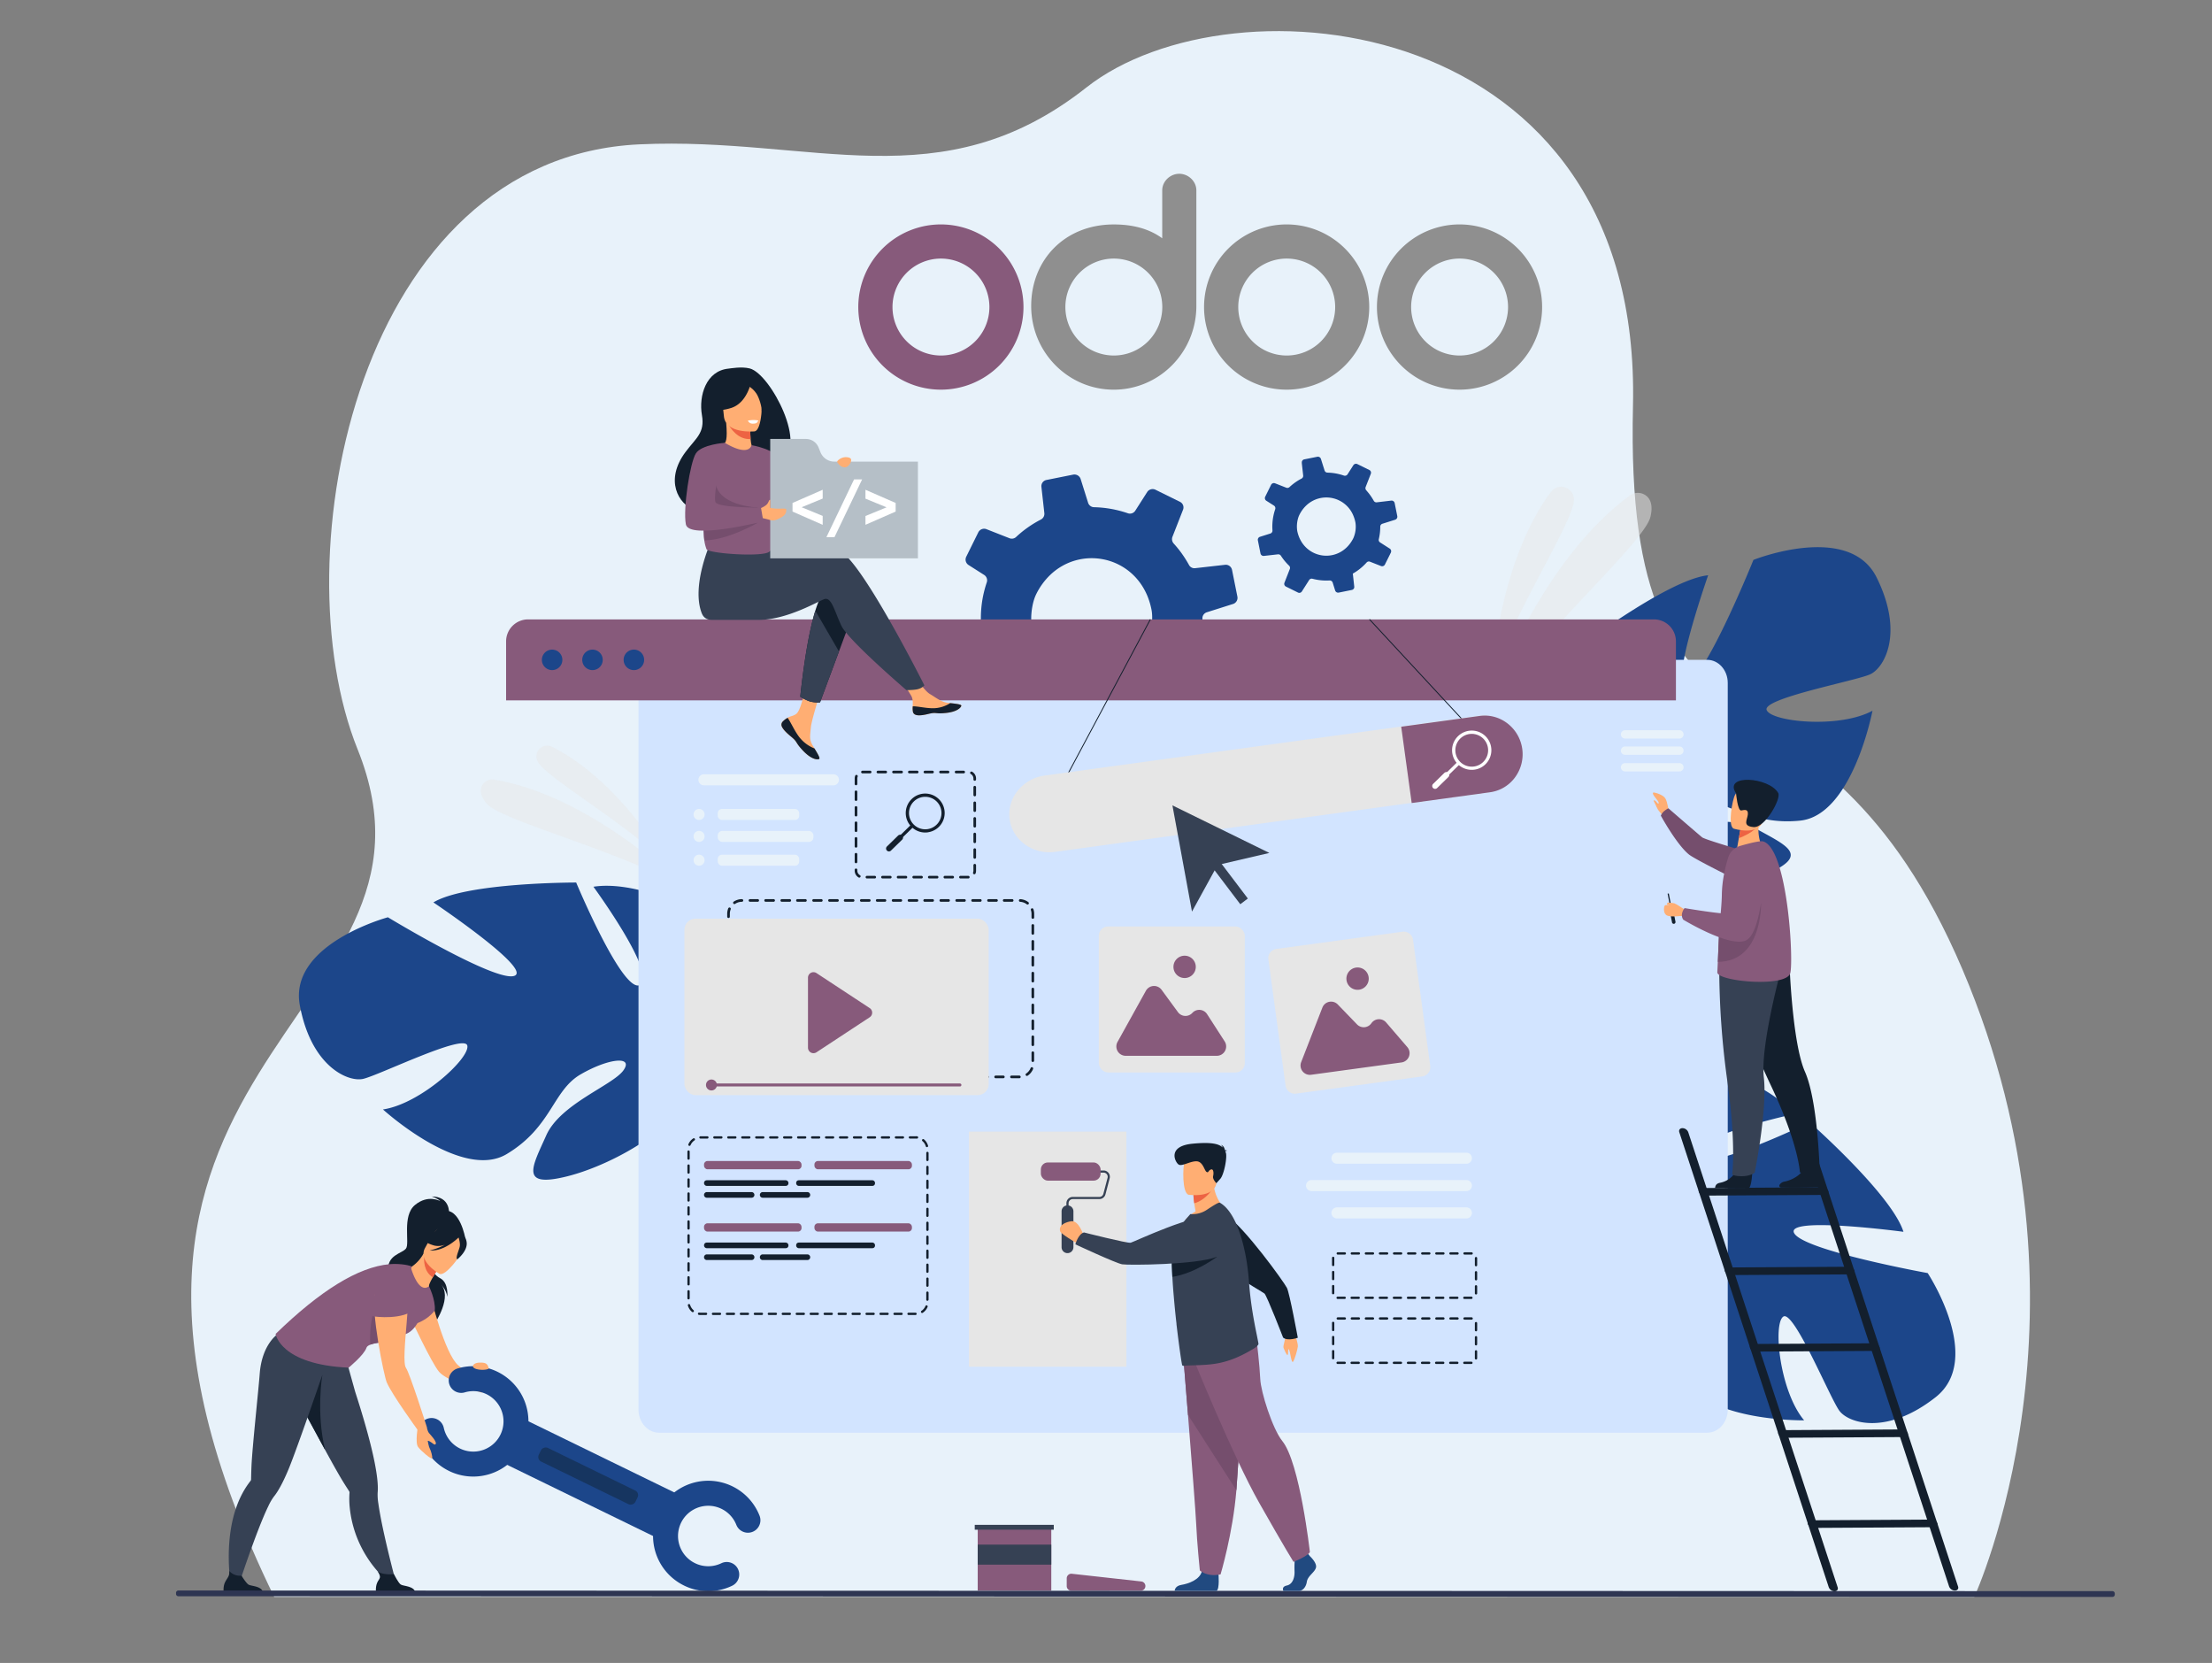 <svg id="Livello_1" data-name="Livello 1" xmlns="http://www.w3.org/2000/svg" viewBox="0 0 1920 1443"><rect x="0" y="0" width="1920" height="1443" fill="#808080" stroke="none"/><defs><style>.cls-1{fill:#e8f2fa;}.cls-2{fill:#1c468a;}.cls-3{fill:#e8e8e8;opacity:0.5;}.cls-4{fill:#d2e4ff;}.cls-5{fill:#875a7b;}.cls-6{fill:#131f2d;}.cls-7{fill:#ffae73;}.cls-8{fill:#364154;}.cls-9{fill:#754e6d;}.cls-10{fill:#ed6343;}.cls-11{fill:#163560;}.cls-12{fill:#fff;}.cls-13{fill:#b5bfc7;}.cls-14{fill:#e6e6e6;}.cls-15{fill:#2e3552;}.cls-16{fill:#214a80;}.cls-17{fill:#8f8f8f;}</style></defs><title>website-odoo</title><path class="cls-1" d="M1713.68,1385.73s115.27-250.16-10.27-544.49-294.13-146.31-286-488.88S1069-23.44,943,75.9s-237.29,42.42-387.81,49.35C311,136.49,242.71,482,310.39,650.2c96,238.6-300.84,266.66-72.39,735.53Z"/><path class="cls-2" d="M836.46,588.49l25-2.81a5.58,5.58,0,0,1,5.24,2.51q2.16,3.36,4.64,6.59a93.58,93.58,0,0,0,9.88,11,5.51,5.51,0,0,1,1.36,6.05L873,636.3a5.37,5.37,0,0,0,2.66,6.83l21.5,10.65a5.32,5.32,0,0,0,6.83-1.89l13-20.37a5.35,5.35,0,0,1,6-2.32,97.06,97.06,0,0,0,30.44,3,5.52,5.52,0,0,1,5.53,3.84l4.41,14a5.58,5.58,0,0,0,6.34,3.77L993,649.14a5,5,0,0,0,1.34-.45,5.36,5.36,0,0,0,3-5.47l-2.08-18.65-.51-4.54a97.39,97.39,0,0,0,24.61-19.78,5.33,5.33,0,0,1,6-1.44l19.68,7.73a5.54,5.54,0,0,0,7-2.71l8.15-16.44,2.32-4.72a5.61,5.61,0,0,0-2-7.24l-17-10.88a5.34,5.34,0,0,1-2.4-5.83,96.62,96.62,0,0,0,2.59-20.43,16.82,16.82,0,0,0,0-1.73,3.69,3.69,0,0,1,0-.58,5.47,5.47,0,0,1,3.86-4.69l22.76-7.21a3.45,3.45,0,0,0,.74-.29,5.58,5.58,0,0,0,3-6l-4.67-23.28a5.55,5.55,0,0,0-6-4.41l-26,2.94a5.34,5.34,0,0,1-5.37-2.82,99,99,0,0,0-8.15-12.47c-1.64-2.13-3.34-4.17-5.12-6.12a5.65,5.65,0,0,1-1.06-5.85l9.19-23.49a5.39,5.39,0,0,0-2.63-6.8L1003,425a5.64,5.64,0,0,0-7.27,2l-10.29,16.12a5.52,5.52,0,0,1-6.43,2.28,96.7,96.7,0,0,0-29.37-5.27,5.51,5.51,0,0,1-5.18-3.87L938,415.7a5.68,5.68,0,0,0-6.51-3.84l-23.2,4.64a5.44,5.44,0,0,0-4.34,6l.11,1.09,2.42,21.66a5.56,5.56,0,0,1-3,5.58l0,0A96.3,96.3,0,0,0,889,460c-2.46,1.89-4.77,3.87-7,5.94a5.43,5.43,0,0,1-5.73,1.12l-20-7.85a5.64,5.64,0,0,0-7.12,2.74l-10.48,21.19a6.19,6.19,0,0,0-.53,1.87,5.61,5.61,0,0,0,2.51,5.25l13.62,8.66a5.6,5.6,0,0,1,2.54,4.88,6.33,6.33,0,0,1-.28,1.53,96.33,96.33,0,0,0-4.9,37.82,5.43,5.43,0,0,1-2.92,5.2,6,6,0,0,1-.86.36l-18.44,5.82a5.51,5.51,0,0,0-3.74,6.33l.1.54,4.54,22.7A5.62,5.62,0,0,0,836.46,588.49Zm159.67-70.87a64.54,64.54,0,0,1,3.38,11.53c1.53,7.84-.06,20.22-3.6,27.39-.38.78-.77,1.53-1.16,2.28-24.42,45.33-88.43,36.31-99-14.84-1.37-6.68-.52-16.42,1.87-23.89a34.16,34.16,0,0,1,1.91-4.71A59.48,59.48,0,0,1,911.47,499C937.76,473.74,981.68,482,996.13,517.62Z"/><path class="cls-2" d="M1628.89,501.08c-24-48.29-106.91-15.23-106.91-15.23s-40.74,100.92-57.32,106.43,18-93.09,18-93.09c-33.59,3.36-109.56,60.45-109.56,60.45s26,103.13,8.58,104.39-18.37-92.5-18.37-92.5c-30,15.9-52.37,59-52.37,59-25.18,68,63.44,96.81,63.44,96.81s8.24,35.93-5.85,81.83h0a125.22,125.22,0,0,0-6.06,22.68l8.7-1.72c.25-2.48.58-4.89,1-7.22a.09.09,0,0,1,0-.05.44.44,0,0,1,0-.1c.33-1.46.8-3.54,1.41-6.08h0c1.63-5.73,2.66-9.93,3.24-12.93v0c4.71-17.9,12-41.45,18.72-47.43a17.63,17.63,0,0,1-2.66-3.62l2.66,3.62c21.22,28.93,96.7,19.47,136.47,2.72s19.38-24.84-6.72-39.39-71.88-.25-87.18-4.95,3.42-16.15,31.48-19.51,47.38,21.53,92.88,16.91,62.84-95.37,62.84-95.37c-28.93,15.7-87.6,9.67-91.84-.54s77.84-25.41,90-31.14S1652.85,549.37,1628.89,501.08Z"/><path class="cls-2" d="M260.23,872.22c-9.75-53,76.47-76.25,76.47-76.25s93.08,56.39,109.66,50.86-70.17-63.76-70.17-63.76c28.91-17.44,123.93-17.25,123.93-17.25s41,98.16,55.68,88.71-40.71-85.06-40.71-85.06c33.54-5.24,77.3,15.88,77.3,15.88,60.9,39.35,7.22,115.52,7.22,115.52s14.93,33.71,53.72,62h0a125.21,125.21,0,0,1,18.44,14.54l-8,3.82c-1.68-1.83-3.39-3.56-5.14-5.16a0,0,0,0,0,0,0,.27.27,0,0,0-.08-.07c-1.14-1-2.76-2.36-4.77-4h0c-4.73-3.62-8.07-6.36-10.34-8.41l0,0C628.87,952,609,937.49,600,936.75a17.23,17.23,0,0,0,0-4.49c0,1.43,0,2.93,0,4.49.35,35.88-65.75,73.53-107.63,84s-30.4-8.28-18.22-35.56,57.4-43.28,66.84-56.21-12.42-10.88-36.91,3.25-25,45.62-64.22,69.19-107.45-38.7-107.45-38.7c32.56-4.77,75.92-44.75,73.19-55.46s-77.54,26.29-90.68,29S270,925.24,260.23,872.22Z"/><path class="cls-2" d="M1680,1212.5c42.42-33.25-6.77-107.78-6.77-107.78s-107.09-19.41-115.85-34.54,94.81-1.28,94.81-1.28c-10.11-32.21-81.41-95-81.41-95s-95.72,46.39-100.48,29.57,86.85-36.75,86.85-36.75c-21.66-26.15-68.43-39.31-68.43-39.31-71.69-10.86-81.93,81.75-81.93,81.75s-33.52,15.36-81.32,10.87h0a125.38,125.38,0,0,0-23.44-1.33l3.46,8.17q3.7-.39,7.27-.47h.15c1.5,0,3.63.07,6.24.15h0c5.94.43,10.26.59,13.32.55h0c18.49,1,43,3.3,50.24,8.71a17.19,17.19,0,0,1,3-3.33l-3,3.33c-24,26.65.55,98.64,25,134.19s28.26,13.94,37.21-14.57-14.33-70.44-12.83-86.37,16.51.07,25.49,26.87-11.47,50.76,2.28,94.38,106.13,42.19,106.13,42.19c-21.24-25.15-27.23-83.82-18.1-90s40.67,71.07,48.74,81.78S1637.61,1245.76,1680,1212.5Z"/><path class="cls-3" d="M1294.88,588.39s5-99.33,51.4-161.59c6.17-8.28,19.36-4.19,19.85,6.12,0,.17,0,.35,0,.52C1366.71,451.06,1315.29,529.09,1294.88,588.39Z"/><path class="cls-3" d="M1290.68,617s41.83-126.6,124-187a11.71,11.71,0,0,1,16,1.9c2.52,3.17,3.9,8.31,1.9,16.6C1427.27,470.67,1336.47,550.18,1290.68,617Z"/><path class="cls-3" d="M579.34,749.74S537.66,677,479,648a9.31,9.31,0,0,0-12.57,12.18l.18.4C472.93,674,541.35,713,579.34,749.74Z"/><path class="cls-3" d="M593.43,769.63s-79.78-79.1-164.55-93.06a9.87,9.87,0,0,0-11.33,7.56c-.68,3.34.24,7.73,4.92,13.19C434.94,711.9,533.51,736.92,593.43,769.63Z"/><path class="cls-4" d="M1499.67,592.58v630.64c0,11-8,20-17.78,20H572c-9.82,0-17.78-9-17.78-20V592.58c0-11,8-20,17.78-20h909.87C1491.71,572.6,1499.67,581.54,1499.67,592.58Z"/><path class="cls-5" d="M1454.7,556.58v51.14H439.29V556.58a19.1,19.1,0,0,1,19.1-19.1H1435.6A19.1,19.1,0,0,1,1454.7,556.58Z"/><path class="cls-2" d="M470.35,572.6a8.89,8.89,0,1,1,8.89,8.89A8.89,8.89,0,0,1,470.35,572.6Z"/><path class="cls-2" d="M505.39,572.6a8.89,8.89,0,1,1,8.89,8.89A8.89,8.89,0,0,1,505.39,572.6Z"/><path class="cls-2" d="M541.31,572.6a8.9,8.9,0,1,1,8.89,8.89A8.89,8.89,0,0,1,541.31,572.6Z"/><path class="cls-2" d="M1097.11,482.39l12.16-1.37a2.71,2.71,0,0,1,2.55,1.23c.7,1.09,1.46,2.16,2.26,3.21a47.76,47.76,0,0,0,4.81,5.37,2.66,2.66,0,0,1,.66,2.94l-4.66,11.9a2.62,2.62,0,0,0,1.3,3.33l10.47,5.19a2.6,2.6,0,0,0,3.33-.92l6.33-9.92a2.61,2.61,0,0,1,2.92-1.13,47.06,47.06,0,0,0,14.82,1.47,2.7,2.7,0,0,1,2.7,1.87l2.14,6.83a2.72,2.72,0,0,0,3.09,1.84l11.38-2.3a2.37,2.37,0,0,0,.65-.22,2.6,2.6,0,0,0,1.46-2.66l-1-9.08-.25-2.22a46,46,0,0,0,5.51-3.64,48.09,48.09,0,0,0,6.47-6,2.6,2.6,0,0,1,2.91-.7l9.58,3.76a2.69,2.69,0,0,0,3.41-1.32l4-8,1.13-2.3a2.74,2.74,0,0,0-1-3.53l-8.29-5.3a2.6,2.6,0,0,1-1.17-2.83,46.53,46.53,0,0,0,1.27-10,7.85,7.85,0,0,0,0-.84,2.64,2.64,0,0,1,0-.28,2.67,2.67,0,0,1,1.88-2.29l11.09-3.5c.12,0,.24-.1.36-.15a2.72,2.72,0,0,0,1.46-2.94l-2.28-11.34a2.7,2.7,0,0,0-2.94-2.15L1195,435.89a2.61,2.61,0,0,1-2.61-1.37,48.33,48.33,0,0,0-4-6.08c-.8-1-1.63-2-2.49-3a2.74,2.74,0,0,1-.52-2.85l4.47-11.44a2.62,2.62,0,0,0-1.27-3.31l-10.37-5.11a2.74,2.74,0,0,0-3.54,1l-5,7.85a2.71,2.71,0,0,1-3.14,1.11,47.05,47.05,0,0,0-14.3-2.57,2.67,2.67,0,0,1-2.52-1.89l-3.16-10a2.76,2.76,0,0,0-3.17-1.87l-11.3,2.26a2.66,2.66,0,0,0-2.11,2.9l0,.53,1.18,10.55a2.7,2.7,0,0,1-1.46,2.72h0a46.68,46.68,0,0,0-7,4.45c-1.2.92-2.32,1.89-3.42,2.9a2.65,2.65,0,0,1-2.79.54l-9.73-3.82a2.75,2.75,0,0,0-3.47,1.33l-5.1,10.32a3.12,3.12,0,0,0-.26.91,2.75,2.75,0,0,0,1.22,2.56l6.63,4.21a2.74,2.74,0,0,1,1.24,2.39,2.81,2.81,0,0,1-.13.74,47,47,0,0,0-2.39,18.42,2.65,2.65,0,0,1-1.42,2.53,1.94,1.94,0,0,1-.42.17l-9,2.84a2.68,2.68,0,0,0-1.82,3.08l.05.26,2.21,11.06A2.72,2.72,0,0,0,1097.11,482.39Zm77.76-34.51a30.8,30.8,0,0,1,1.65,5.61,24.68,24.68,0,0,1-1.75,13.34q-.29.57-.57,1.11c-11.89,22.08-43.07,17.69-48.2-7.22a25.77,25.77,0,0,1,.91-11.64,17,17,0,0,1,.94-2.29,28.75,28.75,0,0,1,5.8-8A25.32,25.32,0,0,1,1174.87,447.88Z"/><path class="cls-6" d="M389.76,1053s1.35-14.75-15.14-14.75c0,0,5,1.35,7.58,4.06,0,0-10.51-6.17-22,3.32s-4.33,33.28-7.81,37.79-17,5.43-15.38,20,43,32.91,40.36,45c0,0,16.21-23.82,4.62-34.7,0,0,5.65,5.33,6.22,11.65,0,0,1.54-12.35-6.32-16.3-7-3.49-12.65-16.28-12.05-18.56S389.76,1053,389.76,1053Z"/><path class="cls-7" d="M373.53,1123.83s12.31,51,24.41,61.16c7.27,6.12,28.88,20.17,28.88,20.17l-9,3.26s-30-10.12-36.69-18S356.06,1143,356.06,1143Z"/><path class="cls-8" d="M257.75,1213.37c.1.19.22.4.34.6,2.69,4.68,8.88,16.16,15.69,28.73,3.22,6,6.59,12.16,9.79,18,5.52,10.08,10.53,19,13.46,23.79s5.17,8.21,6.05,9.57h0a2.23,2.23,0,0,1,.29,1.39,73,73,0,0,0,.19,12.64c4.11,40.87,31.67,62.78,31.67,62.78l8.2,1.21s-11.6-43-15-67.26a46.59,46.59,0,0,1-.63-9.63c.6-6.32-.52-15.61-2.65-26.28-3.78-19-10.72-42.22-16.75-60.85-.39-1.19-11.91-42.88-11.91-42.88-9.67,8.46-45,12-45,12S245.55,1191.68,257.75,1213.37Z"/><path class="cls-6" d="M360.64,1382.46h-34.2s-.82-5.21,1-9.17c1.71-3.79,4.15-3.91.31-9.86,2.18,2.23,9.16,3.16,14.11,2.5.6,1,3.9,7.57,5.93,9C350,1376.56,360,1376,360.64,1382.46Z"/><path class="cls-6" d="M257.75,1213.37c.1.19.22.4.34.6,2.69,4.68,17.27,31.61,24.08,44.17-7.89-32.47-2.4-64.94-2.4-64.94Z"/><path class="cls-6" d="M385.09,1050.9c.23-.9-19.53,8.93-20.53,10-9.27,10.28-6.63,23.69-1.32,23.82,3.4.08,2.74,5.74,2.74,5.74l37.88-16S399.3,1047.87,385.09,1050.9Z"/><path class="cls-5" d="M372.36,1116.18s5.77,11.52,5.05,20.86c0,0-7,11-25,13.75C352.43,1150.79,367.93,1116.17,372.36,1116.18Z"/><path class="cls-8" d="M284.41,1179.68l.12-6.4c-12.75,1.61-43.95-15.23-43.95-15.23s-13.33,8.87-15.16,34.2c-.89,12.36-6.53,64.64-7.15,80.25-.23,5.66-.3,9.7-.33,11.31v0a2.16,2.16,0,0,1-.54,1.31,74.24,74.24,0,0,0-6.91,10.59c-19.44,36.19-9.27,85.35-9.27,85.35l4.51-1.14s16.45-51,27.2-73a46.1,46.1,0,0,1,4.86-8.33c4-4.91,8.31-13.25,12.51-23.28C258.24,1256.35,284.41,1179.68,284.41,1179.68Z"/><path class="cls-6" d="M228.42,1382.46H194.21s-.82-5.21,1-9.17c1.71-3.79,4.39-5.52,3.75-10.11a12.33,12.33,0,0,0,10.66,4.08c.61,1,3.91,6.24,5.94,7.69C217.76,1376.56,227.73,1376,228.42,1382.46Z"/><path class="cls-5" d="M350.12,1158.14c-4.6.78.75,4.44-5.57,5.12-9,1-18.28,1.66-23.14,3.59-1.78.71-3,1.59-3.33,2.7-2.11,6.34-15.47,17.24-15.47,17.24-59.55-2.71-63.39-29.26-63.39-29.26,38.65-37.54,71.54-58,98.72-60.53,6.61-.62,15.53.21,19.71,2.07,9.5,4.23,14.71,17.11,14.71,17.11S367.58,1155.16,350.12,1158.14Z"/><path class="cls-9" d="M344.55,1163.26c-9,1-18.28,1.66-23.14,3.59a94.8,94.8,0,0,1,12-52S342.58,1152,344.55,1163.26Z"/><path class="cls-7" d="M357.14,1101.52c1.7,5.33,7.37,20.5,15.22,14.66-.26-1.13,1.39-4.43,3.33-7.77,2.49-4.27,5.45-8.64,5.45-8.64l-12.8-11.22-.76-.67a32.61,32.61,0,0,1-9.52,10.81A2.57,2.57,0,0,0,357.14,1101.52Z"/><path class="cls-10" d="M381.14,1099.77s-3,4.36-5.45,8.64c-7.95-4.91-8-14.75-7.35-19.86Z"/><path class="cls-7" d="M381.5,1105.39s-19.32-10.75-12.44-22.68,9-21.34,21.64-15,12.38,12.28,11.05,16.82S386.7,1107.88,381.5,1105.39Z"/><path class="cls-6" d="M405,1077.59c-.88-5.3-3.57-5.8-5.45-5.45-7.13-11.8-18.79-7.19-18.79-7.19a26.28,26.28,0,0,1-15.23,9.14s2.25,4.17,11.48,6.76a15.88,15.88,0,0,0,9.12-.73,51.69,51.69,0,0,1-13.11,4.94c12.17,1.11,23.75-10,25-11.21.56,1.73,1.55,5.34,1,8-.8,3.59-4,10.08-2,10.92C396.9,1092.75,406.34,1085.53,405,1077.59Z"/><rect class="cls-2" x="436.02" y="1263.75" width="160.37" height="42.06" transform="translate(615.21 -96.28) rotate(25.99)"/><path class="cls-2" d="M389.83,1276.45a47.67,47.67,0,0,1-25.8-32.8,10.83,10.83,0,0,1,21.16-4.65,26.23,26.23,0,1,0,18.2-30.76,10.83,10.83,0,0,1-6.13-20.78,47.89,47.89,0,1,1-7.43,89Z"/><path class="cls-2" d="M593.75,1375.86a47.89,47.89,0,1,1,65.52-60.66,10.83,10.83,0,1,1-20.14,8,26.23,26.23,0,1,0-13,33.3,10.83,10.83,0,1,1,9.37,19.53A47.63,47.63,0,0,1,593.75,1375.86Z"/><rect class="cls-11" x="503.93" y="1234.21" width="13.22" height="93.29" rx="4.41" ry="4.41" transform="translate(-864.51 1178.47) rotate(-64.01)"/><path class="cls-7" d="M370.44,1238.05s.41,3.6,1.93,5.46,5.95,6.35,6,9c0,0-.22,1.16-1.17,1s-4.25-3.48-5.94-3.24c0,0,.9,5.28,1.8,6.76s2.54,7.09,2,8.37-9.49-6.18-12.2-9.83-.05-18.45-.05-18.45Z"/><path class="cls-7" d="M352.31,1109.78s-22.62-1.23-26.64,13,7.54,70.88,10,76.73c4.54,10.65,26.62,41,26.62,41l8.12-2.47s-14.73-46.44-18-51C347.27,1179.8,359.08,1116,352.31,1109.78Z"/><path class="cls-5" d="M321.21,1141.73c.06.34,21.41,3.93,34.76-2.85,0,0,11.15-34.93-4.79-33.26s-25.37,6.69-25.78,14.32S321.21,1141.73,321.21,1141.73Z"/><path class="cls-7" d="M415.71,1182.44a8.8,8.8,0,0,0-3.75,1c-1.23.95-2.62,2.6.14,4,4.15,2.06,12.44,1.15,12.11-.1C423.19,1183.36,421.7,1182.16,415.71,1182.44Z"/><path class="cls-7" d="M679.28,626.26a3.86,3.86,0,0,0-.69,4.13s0,0,0,0c1,2.76,4.29,5.84,8.12,8.92.49.39.93.75,1.31,1.09l.29.26.23.2c3.57,3.29,2.22,4,8.64,10.73,7.32,7.61,12.35,7.75,13.79,7.06,1.21-.59-1.25-4.63-4-9.17-.13-.22-.26-.44-.4-.66-.36-.61-.72-1.22-1.09-1.82-3.19-5.47-2.37-8-1.61-16.16.61-6.6,10.27-36.9,10.27-36.9l-14-2.41s-4.22,24.12-8.88,27.84c-2.48,2-5.27,2-7.66,3.47l-.5.31A18,18,0,0,0,679.28,626.26Z"/><path class="cls-6" d="M679.28,626.26a3.86,3.86,0,0,0-.69,4.13s0,0,0,0c1.22,2.76,4.43,5.82,8.14,8.89.48.4.91.77,1.29,1.12l.29.26.23.2c3.57,3.29,2.22,4,8.64,10.73,7.32,7.61,12.35,7.75,13.79,7.06,1.21-.59-1.25-4.63-4-9.17a31.19,31.19,0,0,1-13-9.61c-4.4-5.62-7.34-12.85-10.34-17l-.5.31A18,18,0,0,0,679.28,626.26Z"/><path class="cls-7" d="M792.34,617.5c.87,4.33,7,3.6,13.93,1.92s5.25.32,15.06-.77,12.78-4.74,13.08-6.2c.27-1.29-4.58-1.75-9.78-2.35l-2-.23c-5.87-.74-10.17-4.53-15.5-7.64-5-3-12.59-15-12.59-15l-13.45,1.06s7.06,10.73,9.79,15.39c1.6,2.74,1.52,6.37,1.32,9.17A16.89,16.89,0,0,0,792.34,617.5Z"/><path class="cls-6" d="M806.27,619.42c6.89-1.68,5.25.32,15.06-.77s12.78-4.74,13.08-6.2c.27-1.29-4.58-1.75-9.78-2.35l0,.1a27.72,27.72,0,0,1-14.05,4.37c-6.66.16-13.71-1.75-18.3-1.67a16.89,16.89,0,0,0,.1,4.6C793.21,621.83,799.38,621.1,806.27,619.42Z"/><path class="cls-6" d="M740.78,531.47l-12.57,33.85L711.79,609.5a26.76,26.76,0,0,1-8.73-.79,38.08,38.08,0,0,1-8.43-4.11s4.56-47.44,13.06-74.68c2.18-7,4.62-12.65,7.32-15.83C728.19,498.51,740.78,531.47,740.78,531.47Z"/><path class="cls-8" d="M728,477.73c-8.24-2.66-31.74.75-55.35,5.37L667.71,475l-51-4s-16.83,37.31-7.61,61.09c1.35,3.49,4,5.73,8.63,5.81h.74l40.2,0c25.36,0,53.67-17.43,57.33-18.16,6-1.2,8.39,10.78,14.38,23.37s56.35,55.74,56.35,55.74,7.73.08,10.93-1.12a10.82,10.82,0,0,0,4.7-3S746.58,483.72,728,477.73Z"/><path class="cls-6" d="M650.81,319.73c-7.14-1.84-16.92,0-18.54.15-19.4,1.91-25.92,23.55-23,40.34,2.71,15.5-5.15,19.79-14.25,32-18.27,24.54-6.33,45.23,8.08,50.56,8.65,3.2,20.65-4.87,20.65-4.87.22.09,37.72-24.57,53.1-38.47C702.46,389.45,669,324.41,650.81,319.73Z"/><path class="cls-7" d="M653.68,390.71c.51,1.8-8,5.1-14.46,3.88-6.09-1.13-12.92-8.27-11.51-8.94,2.33-1.11,3.9-3.86,2.62-18.77l1.16.14,19.5,2.22s.06,6.08.51,11.77C651.88,385.78,652.85,387.78,653.68,390.71Z"/><path class="cls-10" d="M651,369.24s.06,6.08.51,11.77c-10.76.57-17.24-8.76-20-14Z"/><path class="cls-7" d="M655,374.33s-25.37,2.51-26.68-13.32-5.48-26.15,10.66-28.42,19.8,3.51,21.52,8.69S661.59,373.28,655,374.33Z"/><path class="cls-6" d="M652.3,330.09s-3.19,19.33-17.64,23.92c-10.54,3.35-15.32,1.14-15.32,1.14a42.9,42.9,0,0,0,6.88-16.08,7.74,7.74,0,0,1,5.16-5.91C638.87,330.7,648,324,652.3,330.09Z"/><path class="cls-6" d="M647.52,334.22s4.78,1.06,9,7.23c2.31,3.37,5,11.87,4.54,15.63,0,0,4.44-17.89-2-24.54C652.18,325.48,647.52,334.22,647.52,334.22Z"/><path class="cls-5" d="M608,442.69c.45,1.92.84,3.69,1.15,5.32.52,2.63.87,4.9,1.12,6.9.78,6.24.55,9.94,1.07,14a34.5,34.5,0,0,0,1.9,7.61c1,2.9,28.61,5.48,44.3,4.44,5-.32,8.77-1,10.12-2.18,5.6-4.86,5,5.82,5.81-45.32.37-24.94-21.17-47.16-21.17-47.16s-1.72,10.66-23.08-2c-.76-.45-9.17,12-17.27,27.35C603,428.55,605.48,432.14,608,442.69Z"/><path class="cls-8" d="M728.21,565.32,711.79,609.5a26.76,26.76,0,0,1-8.73-.79,38.08,38.08,0,0,1-8.43-4.11s4.56-47.44,13.06-74.68Z"/><path class="cls-5" d="M652.3,386.28s22,3.73,24.56,13.19,20.41,62.38,20.41,62.38-13.81,4.72-19-.44-18-47.89-18-47.89Z"/><path class="cls-12" d="M649.16,365a4.38,4.38,0,0,0,3.88,2.61c2.81,0,3.57-.42,4.1-1a8.75,8.75,0,0,0,1.06-1.74A23.93,23.93,0,0,0,649.16,365Z"/><path class="cls-9" d="M610.27,454.91c.78,6.24.55,9.94,1.07,14,20,.07,46.64-15.41,46.64-15.41Z"/><path class="cls-9" d="M658,440.39s-31.09-.92-36.33-18.59c-5.76-19.42-12.21,8-12.21,8l3.43,17.48H647Z"/><path class="cls-13" d="M712.17,392.44l-1.68-4.16a11.8,11.8,0,0,0-10.94-7.38h-31V484.52h128.2V400.57H724.21A13,13,0,0,1,712.17,392.44Z"/><path class="cls-12" d="M687.9,443.91v-7.47L714.09,425v7.63l-18.29,7.53,18.29,7.52v7.74Z"/><path class="cls-12" d="M741.32,416h7l-24,50.12h-7Z"/><path class="cls-12" d="M777.42,436.44v7.47l-26.2,11.48v-7.63l18.3-7.53-18.3-7.52V425Z"/><path class="cls-7" d="M658,444.49l2.25-3.53a18.08,18.08,0,0,0,4.28-2.34c3-2.08,2.58-5.2,4.06-4.87l0,6.86-.16,0c6.37,1.71,13.82-.14,14,1.44.41,4.37-3,6.33-5.8,7.7-2.16,1-4.62,2.61-8.53,1.4-2.86-.89-7.36-1.8-7.36-1.8Z"/><path class="cls-5" d="M629.22,384.26S609,385.58,604,393.45s-11.3,47.83-8.67,61.56,67.24-2.63,67.24-2.63l-2.06-11.9s-37.29.21-39.42-4.65C618.26,429.38,629.22,384.26,629.22,384.26Z"/><path class="cls-7" d="M726.63,400.52c-.17.53,3,5.81,7.62,4.89,2.85-.57,6.57-6.72,3.31-8.08C732.11,395.07,727.09,399.13,726.63,400.52Z"/><rect class="cls-6" x="881.48" y="607.31" width="159.16" height="0.77" transform="translate(-27.59 1169.37) rotate(-61.91)"/><rect class="cls-6" x="1230.43" y="520.96" width="0.77" height="123.94" transform="translate(-68.14 992.09) rotate(-42.83)"/><path class="cls-14" d="M1320.31,649.91A33.72,33.72,0,0,1,1314,674.6a32.2,32.2,0,0,1-21.5,12.86L915.84,739.21c-19.22,2.64-37-10.09-39.5-28.3a32.43,32.43,0,0,1,7.06-24.79A36.13,36.13,0,0,1,906.75,673l376.68-51.76C1301.21,618.81,1317.8,631.7,1320.31,649.91Z"/><path class="cls-5" d="M1321.31,649.91A33.72,33.72,0,0,1,1315,674.6a32.2,32.2,0,0,1-21.5,12.86l-68.16,9.36-9.1-66.21,68.17-9.36C1302.21,618.81,1318.8,631.7,1321.31,649.91Z"/><path class="cls-12" d="M1279.82,667.87a16.64,16.64,0,0,1-2.55.16,17,17,0,0,1-11.71-29.21h0a17,17,0,0,1,23.81,24.36A16.87,16.87,0,0,1,1279.82,667.87Zm-12.3-27a14.22,14.22,0,0,0,9.78,24.39,14.06,14.06,0,0,0,10.1-4.05,14.22,14.22,0,1,0-19.88-20.34Z"/><rect class="cls-12" x="1256.57" y="658.42" width="2.8" height="23.24" transform="translate(858.01 -697.98) rotate(45.66)"/><path class="cls-12" d="M1243.89,683.81h0a2.5,2.5,0,0,1,0-3.54l9.79-9.57a2.51,2.51,0,0,1,3.54,0h0a2.5,2.5,0,0,1,0,3.54l-9.79,9.57A2.5,2.5,0,0,1,1243.89,683.81Z"/><rect class="cls-5" x="611.09" y="1007.47" width="84.63" height="7.18" rx="2.97" ry="2.97"/><path class="cls-6" d="M652.37,1039.34H613.54a2.45,2.45,0,0,1-2.45-2.45h0a2.45,2.45,0,0,1,2.45-2.45h38.83a2.45,2.45,0,0,1,2.45,2.45h0A2.45,2.45,0,0,1,652.37,1039.34Z"/><rect class="cls-6" x="611.09" y="1024.17" width="73.29" height="4.9" rx="2.28" ry="2.28"/><rect class="cls-6" x="691.06" y="1024.17" width="68.44" height="4.9" rx="2.2" ry="2.2"/><path class="cls-6" d="M700.8,1039.34H662a2.45,2.45,0,0,1-2.45-2.45h0a2.45,2.45,0,0,1,2.45-2.45H700.8a2.45,2.45,0,0,1,2.45,2.45h0A2.45,2.45,0,0,1,700.8,1039.34Z"/><rect class="cls-5" x="706.92" y="1007.47" width="84.63" height="7.18" rx="2.97" ry="2.97"/><rect class="cls-5" x="611.09" y="1061.53" width="84.63" height="7.18" rx="2.97" ry="2.97"/><path class="cls-6" d="M652.37,1093.4H613.54a2.45,2.45,0,0,1-2.45-2.45h0a2.45,2.45,0,0,1,2.45-2.45h38.83a2.45,2.45,0,0,1,2.45,2.45h0A2.45,2.45,0,0,1,652.37,1093.4Z"/><rect class="cls-6" x="611.09" y="1078.23" width="73.29" height="4.9" rx="2.28" ry="2.28"/><rect class="cls-6" x="691.06" y="1078.23" width="68.44" height="4.9" rx="2.2" ry="2.2"/><path class="cls-6" d="M700.8,1093.4H662a2.45,2.45,0,0,1-2.45-2.45h0a2.45,2.45,0,0,1,2.45-2.45H700.8a2.45,2.45,0,0,1,2.45,2.45h0A2.45,2.45,0,0,1,700.8,1093.4Z"/><rect class="cls-5" x="706.92" y="1061.53" width="84.63" height="7.18" rx="2.97" ry="2.97"/><polygon class="cls-8" points="1101.8 740.14 1056.86 750.6 1034.63 791.04 1017.66 698.87 1101.8 740.14"/><rect class="cls-8" x="1061.38" y="739.37" width="8.22" height="47.53" transform="translate(-244.63 798.42) rotate(-37.15)"/><rect class="cls-14" x="953.76" y="803.93" width="126.72" height="126.72" rx="8.1" ry="8.1"/><path class="cls-5" d="M970,904.14l24.63-44.39a8.1,8.1,0,0,1,13.61-.86l14.2,19.37a8.1,8.1,0,0,0,12.51.68h0a8.1,8.1,0,0,1,12.77,1.06L1063,903.67a8.1,8.1,0,0,1-6.8,12.5H977A8.1,8.1,0,0,1,970,904.14Z"/><path class="cls-5" d="M1018.55,839a9.69,9.69,0,1,1,9.68,9.69A9.68,9.68,0,0,1,1018.55,839Z"/><path class="cls-14" d="M1234.49,934.06,1125,949a8.1,8.1,0,0,1-9.12-6.93l-14.94-109.51a8.1,8.1,0,0,1,6.93-9.12l109.5-14.93a8.08,8.08,0,0,1,9.12,6.93l14.94,109.5A8.11,8.11,0,0,1,1234.49,934.06Z"/><path class="cls-5" d="M1129.42,921.64l18.4-47.31a8.09,8.09,0,0,1,13.37-2.69l16.69,17.27a8.09,8.09,0,0,0,12.48-1h0a8.1,8.1,0,0,1,12.8-.67l18.39,21.38a8.1,8.1,0,0,1-5,13.3l-78.44,10.7A8.1,8.1,0,0,1,1129.42,921.64Z"/><path class="cls-5" d="M1168.76,850.53a9.69,9.69,0,1,1,10.91,8.29A9.68,9.68,0,0,1,1168.76,850.53Z"/><rect class="cls-5" x="848.65" y="1325.53" width="63.86" height="54.75"/><rect class="cls-8" x="846.07" y="1323.18" width="68.6" height="4.23"/><rect class="cls-8" x="848.65" y="1340.34" width="63.86" height="17.39"/><path class="cls-5" d="M990.21,1380.32h-60.3a4,4,0,0,1-4-4v-6.69a4,4,0,0,1,4.44-4l60.3,6.69a4,4,0,0,1,3.55,4h0A4,4,0,0,1,990.21,1380.32Z"/><path class="cls-15" d="M1833.61,1385.73l-1678.82-.58a2.05,2.05,0,0,1-2-2v-1a2.06,2.06,0,0,1,2-2l1678.83.58a2.05,2.05,0,0,1,2,2.05v1A2.05,2.05,0,0,1,1833.61,1385.73Z"/><path class="cls-6" d="M884.87,935.63h-7a1.15,1.15,0,0,1,0-2.29h6.9a1.17,1.17,0,0,1,1.17,1.14A1.13,1.13,0,0,1,884.87,935.63Zm-13.85,0h-6.9a1.15,1.15,0,0,1,0-2.29H871a1.15,1.15,0,0,1,0,2.29Zm-13.8,0h-6.91a1.15,1.15,0,0,1,0-2.29h6.91a1.15,1.15,0,0,1,0,2.29Zm-13.81,0h-6.9a1.15,1.15,0,0,1,0-2.29h6.9a1.15,1.15,0,0,1,0,2.29Zm-13.8,0h-6.9a1.15,1.15,0,1,1,0-2.29h6.9a1.15,1.15,0,0,1,0,2.29Zm-13.81,0h-6.9a1.15,1.15,0,0,1,0-2.29h6.9a1.15,1.15,0,1,1,0,2.29Zm-13.8,0h-6.9a1.15,1.15,0,0,1,0-2.29H802a1.15,1.15,0,0,1,0,2.29Zm-13.8,0h-6.91a1.15,1.15,0,0,1,0-2.29h6.91a1.15,1.15,0,0,1,0,2.29Zm-13.81,0h-6.9a1.15,1.15,0,0,1,0-2.29h6.9a1.15,1.15,0,0,1,0,2.29Zm-13.8,0h-6.9a1.15,1.15,0,1,1,0-2.29h6.9a1.15,1.15,0,0,1,0,2.29Zm-13.81,0h-6.9a1.15,1.15,0,0,1,0-2.29h6.9a1.15,1.15,0,1,1,0,2.29Zm-13.8,0h-6.9a1.15,1.15,0,0,1,0-2.29H733a1.15,1.15,0,0,1,0,2.29Zm-13.8,0h-6.91a1.15,1.15,0,0,1,0-2.29h6.91a1.15,1.15,0,0,1,0,2.29Zm-13.81,0h-6.9a1.15,1.15,0,0,1,0-2.29h6.9a1.15,1.15,0,1,1,0,2.29Zm-13.8,0h-6.9a1.15,1.15,0,1,1,0-2.29h6.9a1.15,1.15,0,0,1,0,2.29Zm-13.8,0h-6.91a1.15,1.15,0,0,1,0-2.29h6.91a1.15,1.15,0,0,1,0,2.29Zm-13.81,0h-6.9a1.15,1.15,0,0,1,0-2.29H664a1.15,1.15,0,0,1,0,2.29Zm-13.8,0H644l-.82,0a1.14,1.14,0,0,1,.15-2.28l.67,0h6.16a1.15,1.15,0,0,1,0,2.29Zm241.21-2a1.14,1.14,0,0,1-.65-2.09,10.48,10.48,0,0,0,3.86-4.77,1.14,1.14,0,1,1,2.12.85,12.9,12.9,0,0,1-4.69,5.81A1.18,1.18,0,0,1,891.37,933.62Zm-254.48-.41a1.11,1.11,0,0,1-.69-.24,12.79,12.79,0,0,1-4.34-6.08,1.15,1.15,0,0,1,.73-1.45,1.14,1.14,0,0,1,1.44.72,10.45,10.45,0,0,0,3.56,5,1.14,1.14,0,0,1,.21,1.6A1.16,1.16,0,0,1,636.89,933.21Zm259.59-11.68a1.14,1.14,0,0,1-1.14-1.14v-6.9a1.14,1.14,0,0,1,2.28,0v6.9A1.14,1.14,0,0,1,896.48,921.53Zm-264.13-.7a1.14,1.14,0,0,1-1.14-1.14v-6.9a1.14,1.14,0,1,1,2.28,0v6.9A1.14,1.14,0,0,1,632.35,920.83Zm264.13-13.1a1.14,1.14,0,0,1-1.14-1.14v-6.91a1.14,1.14,0,1,1,2.28,0v6.91A1.14,1.14,0,0,1,896.48,907.73ZM632.35,907a1.15,1.15,0,0,1-1.14-1.15V899a1.14,1.14,0,0,1,2.28,0v6.9A1.15,1.15,0,0,1,632.35,907Zm264.13-13.11a1.14,1.14,0,0,1-1.14-1.14v-6.9a1.14,1.14,0,1,1,2.28,0v6.9A1.14,1.14,0,0,1,896.48,893.92Zm-264.13-.7a1.14,1.14,0,0,1-1.14-1.14v-6.9a1.14,1.14,0,0,1,2.28,0v6.9A1.14,1.14,0,0,1,632.35,893.22Zm264.13-13.1a1.14,1.14,0,0,1-1.14-1.14v-6.9a1.14,1.14,0,1,1,2.28,0V879A1.14,1.14,0,0,1,896.48,880.12Zm-264.13-.7a1.14,1.14,0,0,1-1.14-1.14v-6.91a1.14,1.14,0,0,1,2.28,0v6.91A1.14,1.14,0,0,1,632.35,879.42Zm264.13-13.1a1.15,1.15,0,0,1-1.14-1.15v-6.9a1.14,1.14,0,0,1,2.28,0v6.9A1.15,1.15,0,0,1,896.48,866.32Zm-264.13-.71a1.14,1.14,0,0,1-1.14-1.14v-6.9a1.14,1.14,0,1,1,2.28,0v6.9A1.14,1.14,0,0,1,632.35,865.61Zm264.13-13.1a1.14,1.14,0,0,1-1.14-1.14v-6.9a1.14,1.14,0,0,1,2.28,0v6.9A1.14,1.14,0,0,1,896.48,852.51Zm-264.13-.7a1.14,1.14,0,0,1-1.14-1.14v-6.9a1.14,1.14,0,1,1,2.28,0v6.9A1.14,1.14,0,0,1,632.35,851.81Zm264.13-13.1a1.14,1.14,0,0,1-1.14-1.14v-6.91a1.14,1.14,0,1,1,2.28,0v6.91A1.14,1.14,0,0,1,896.48,838.71ZM632.35,838a1.14,1.14,0,0,1-1.14-1.15V830a1.14,1.14,0,0,1,2.28,0v6.9A1.14,1.14,0,0,1,632.35,838Zm264.13-13.1a1.15,1.15,0,0,1-1.14-1.15v-6.9a1.14,1.14,0,1,1,2.28,0v6.9A1.15,1.15,0,0,1,896.48,824.91Zm-264.13-.71a1.14,1.14,0,0,1-1.14-1.14v-6.9a1.14,1.14,0,0,1,2.28,0v6.9A1.14,1.14,0,0,1,632.35,824.2Zm264.13-13.1a1.14,1.14,0,0,1-1.14-1.14v-6.9a1.14,1.14,0,1,1,2.28,0V810A1.14,1.14,0,0,1,896.48,811.1Zm-264.13-.7a1.14,1.14,0,0,1-1.14-1.14v-6.91a1.14,1.14,0,0,1,2.28,0v6.91A1.14,1.14,0,0,1,632.35,810.4Zm264.13-13.1a1.14,1.14,0,0,1-1.14-1.15V793a10.61,10.61,0,0,0-.55-3.36A1.14,1.14,0,0,1,897,789a12.77,12.77,0,0,1,.66,4.08v3.11A1.14,1.14,0,0,1,896.48,797.3Zm-264.13-.7a1.15,1.15,0,0,1-1.14-1.15V793a12.75,12.75,0,0,1,.93-4.81,1.15,1.15,0,0,1,1.49-.63,1.16,1.16,0,0,1,.63,1.49,10.45,10.45,0,0,0-.77,3.95v2.41A1.15,1.15,0,0,1,632.35,796.6Zm259.57-11.67a1.14,1.14,0,0,1-.7-.24,10.42,10.42,0,0,0-5.74-2.14,1.14,1.14,0,0,1-1.07-1.21,1.16,1.16,0,0,1,1.21-1.08,12.77,12.77,0,0,1,7,2.62,1.14,1.14,0,0,1,.21,1.6A1.11,1.11,0,0,1,891.92,784.93Zm-254.44-.41a1.14,1.14,0,0,1-.64-2.09,12.76,12.76,0,0,1,7.14-2.19h0a1.14,1.14,0,0,1,1.14,1.14,1.15,1.15,0,0,1-1.14,1.15,10.45,10.45,0,0,0-5.86,1.79A1.08,1.08,0,0,1,637.48,784.52Zm241.17-2h-6.9a1.15,1.15,0,1,1,0-2.29h6.9a1.15,1.15,0,0,1,0,2.29Zm-13.81,0h-6.9a1.15,1.15,0,0,1,0-2.29h6.9a1.15,1.15,0,1,1,0,2.29Zm-13.8,0h-6.9a1.15,1.15,0,0,1,0-2.29H851a1.15,1.15,0,0,1,0,2.29Zm-13.8,0h-6.91a1.15,1.15,0,0,1,0-2.29h6.91a1.15,1.15,0,0,1,0,2.29Zm-13.81,0h-6.9a1.15,1.15,0,0,1,0-2.29h6.9a1.15,1.15,0,0,1,0,2.29Zm-13.8,0h-6.9a1.15,1.15,0,1,1,0-2.29h6.9a1.15,1.15,0,0,1,0,2.29Zm-13.81,0h-6.9a1.15,1.15,0,0,1,0-2.29h6.9a1.15,1.15,0,1,1,0,2.29Zm-13.8,0h-6.9a1.15,1.15,0,0,1,0-2.29H782a1.15,1.15,0,0,1,0,2.29Zm-13.8,0h-6.91a1.15,1.15,0,0,1,0-2.29h6.91a1.15,1.15,0,0,1,0,2.29Zm-13.81,0h-6.9a1.15,1.15,0,0,1,0-2.29h6.9a1.15,1.15,0,1,1,0,2.29Zm-13.8,0h-6.9a1.15,1.15,0,1,1,0-2.29h6.9a1.15,1.15,0,0,1,0,2.29Zm-13.81,0h-6.9a1.15,1.15,0,0,1,0-2.29h6.9a1.15,1.15,0,1,1,0,2.29Zm-13.8,0h-6.9a1.15,1.15,0,0,1,0-2.29H713a1.15,1.15,0,0,1,0,2.29Zm-13.8,0h-6.9a1.15,1.15,0,1,1,0-2.29h6.9a1.15,1.15,0,0,1,0,2.29Zm-13.81,0h-6.9a1.15,1.15,0,0,1,0-2.29h6.9a1.15,1.15,0,1,1,0,2.29Zm-13.8,0h-6.9a1.15,1.15,0,1,1,0-2.29h6.9a1.15,1.15,0,0,1,0,2.29Zm-13.8,0h-6.91a1.15,1.15,0,0,1,0-2.29h6.91a1.15,1.15,0,0,1,0,2.29Z"/><path class="cls-6" d="M1277.22,1127.17h-6.16a1,1,0,1,1,0-2h6.11a1,1,0,0,1,1,1A1,1,0,0,1,1277.22,1127.17Zm-12.28,0h-6.11a1,1,0,1,1,0-2h6.11a1,1,0,1,1,0,2Zm-12.23,0h-6.11a1,1,0,1,1,0-2h6.11a1,1,0,1,1,0,2Zm-12.23,0h-6.11a1,1,0,1,1,0-2h6.11a1,1,0,1,1,0,2Zm-12.22,0h-6.12a1,1,0,0,1,0-2h6.12a1,1,0,0,1,0,2Zm-12.23,0h-6.12a1,1,0,0,1,0-2H1216a1,1,0,0,1,0,2Zm-12.23,0h-6.11a1,1,0,1,1,0-2h6.11a1,1,0,0,1,0,2Zm-12.23,0h-6.11a1,1,0,1,1,0-2h6.11a1,1,0,0,1,0,2Zm-12.23,0h-6.11a1,1,0,1,1,0-2h6.11a1,1,0,0,1,0,2Zm-12.23,0H1161a1,1,0,0,1,.1-2h6.06a1,1,0,1,1,0,2Zm114.06-3.87h0a1,1,0,0,1-1-1v-6.09a1,1,0,0,1,2,0v6.15A1,1,0,0,1,1281.17,1123.3Zm-124-.16a1,1,0,0,1-1-1V1116a1,1,0,0,1,2,0v6.11A1,1,0,0,1,1157.21,1123.14Zm124-12.07a1,1,0,0,1-1-1V1104a1,1,0,1,1,2,0v6.11A1,1,0,0,1,1281.17,1111.07Zm-124-.16a1,1,0,0,1-1-1v-6.12a1,1,0,0,1,2,0v6.12A1,1,0,0,1,1157.21,1110.91Zm124-12.07a1,1,0,0,1-1-1v-6.11a1,1,0,0,1,2,0v6.11A1,1,0,0,1,1281.17,1098.84Zm-124-.16a1,1,0,0,1-1-1v-6.16a1,1,0,0,1,1-1,1,1,0,0,1,1,1v6.08A1,1,0,0,1,1157.21,1098.68Zm120.15-10h-6.12a1,1,0,0,1,0-2h6.16a1,1,0,0,1,0,2Zm-12.23,0H1259a1,1,0,0,1,0-2h6.12a1,1,0,0,1,0,2Zm-12.23,0h-6.11a1,1,0,1,1,0-2h6.11a1,1,0,0,1,0,2Zm-12.23,0h-6.11a1,1,0,0,1,0-2h6.11a1,1,0,0,1,0,2Zm-12.23,0h-6.11a1,1,0,0,1,0-2h6.11a1,1,0,0,1,0,2Zm-12.23,0h-6.11a1,1,0,0,1,0-2h6.11a1,1,0,1,1,0,2Zm-12.22,0h-6.12a1,1,0,0,1,0-2H1204a1,1,0,0,1,0,2Zm-12.23,0h-6.12a1,1,0,0,1,0-2h6.12a1,1,0,0,1,0,2Zm-12.23,0h-6.11a1,1,0,1,1,0-2h6.11a1,1,0,0,1,0,2Zm-12.23,0h-6.09a1,1,0,0,1-1-1,1,1,0,0,1,1-1h6.11a1,1,0,0,1,0,2Z"/><path class="cls-6" d="M840.49,762.29h-6.81a1.14,1.14,0,0,1,0-2.28h6.77a1.16,1.16,0,0,1,1.16,1.14A1.12,1.12,0,0,1,840.49,762.29Zm-13.57,0h-6.77a1.14,1.14,0,0,1,0-2.28h6.77a1.14,1.14,0,0,1,0,2.28Zm-13.53,0h-6.77a1.14,1.14,0,0,1,0-2.28h6.77a1.14,1.14,0,0,1,0,2.28Zm-13.53,0h-6.77a1.14,1.14,0,0,1,0-2.28h6.77a1.14,1.14,0,0,1,0,2.28Zm-13.54,0h-6.76a1.14,1.14,0,0,1,0-2.28h6.76a1.14,1.14,0,1,1,0,2.28Zm-13.53,0H766a1.14,1.14,0,1,1,0-2.28h6.76a1.14,1.14,0,1,1,0,2.28Zm-13.53,0H752.5a1.14,1.14,0,1,1,0-2.28h6.76a1.14,1.14,0,0,1,0,2.28Zm-13.4-.73a1.15,1.15,0,0,1-.57-.14,6.8,6.8,0,0,1-3.43-5.89v-.83a1.15,1.15,0,0,1,2.29,0v.83a4.5,4.5,0,0,0,2.27,3.9,1.14,1.14,0,0,1-.56,2.13Zm99.85-2.91a1.12,1.12,0,0,1-.4-.07,1.14,1.14,0,0,1-.67-1.47,4.51,4.51,0,0,0,.29-1.58v-4.74a1.14,1.14,0,1,1,2.28,0v4.74a6.64,6.64,0,0,1-.43,2.38A1.14,1.14,0,0,1,845.71,758.65ZM743,749.08a1.14,1.14,0,0,1-1.14-1.15v-6.76a1.15,1.15,0,0,1,2.29,0v6.76A1.14,1.14,0,0,1,743,749.08Zm103.07-3.92a1.14,1.14,0,0,1-1.14-1.14v-6.76a1.14,1.14,0,1,1,2.28,0V744A1.14,1.14,0,0,1,846.07,745.16ZM743,735.55a1.15,1.15,0,0,1-1.14-1.15v-6.76a1.15,1.15,0,1,1,2.29,0v6.76A1.15,1.15,0,0,1,743,735.55Zm103.07-3.92a1.14,1.14,0,0,1-1.14-1.14v-6.77a1.14,1.14,0,0,1,2.28,0v6.77A1.14,1.14,0,0,1,846.07,731.63ZM743,722a1.14,1.14,0,0,1-1.14-1.14v-6.76a1.15,1.15,0,1,1,2.29,0v6.76A1.14,1.14,0,0,1,743,722Zm103.07-3.91a1.14,1.14,0,0,1-1.14-1.14v-6.77a1.14,1.14,0,1,1,2.28,0V717A1.14,1.14,0,0,1,846.07,718.1ZM743,708.48a1.14,1.14,0,0,1-1.14-1.14v-6.77a1.15,1.15,0,0,1,2.29,0v6.77A1.14,1.14,0,0,1,743,708.48Zm103.07-3.91a1.14,1.14,0,0,1-1.14-1.14v-6.77a1.14,1.14,0,0,1,2.28,0v6.77A1.14,1.14,0,0,1,846.07,704.57ZM743,695a1.14,1.14,0,0,1-1.14-1.14V687a1.15,1.15,0,0,1,2.29,0v6.77A1.14,1.14,0,0,1,743,695ZM846.07,691a1.14,1.14,0,0,1-1.14-1.15v-6.76a1.14,1.14,0,0,1,2.28,0v6.76A1.14,1.14,0,0,1,846.07,691ZM743,681.42a1.14,1.14,0,0,1-1.14-1.14v-4.73a6.8,6.8,0,0,1,.44-2.4,1.14,1.14,0,0,1,2.14.81,4.56,4.56,0,0,0-.29,1.59v4.73A1.14,1.14,0,0,1,743,681.42Zm103.07-3.91a1.15,1.15,0,0,1-1.14-1.15v-.81a4.49,4.49,0,0,0-2.29-3.9,1.16,1.16,0,0,1-.44-1.56,1.14,1.14,0,0,1,1.56-.43,6.75,6.75,0,0,1,3.45,5.89v.81A1.15,1.15,0,0,1,846.07,677.51Zm-9.51-6.43h-6.77a1.15,1.15,0,0,1,0-2.29h6.77a1.15,1.15,0,0,1,0,2.29Zm-13.53,0h-6.77a1.15,1.15,0,0,1,0-2.29H823a1.15,1.15,0,0,1,0,2.29Zm-13.53,0h-6.77a1.15,1.15,0,0,1,0-2.29h6.77a1.15,1.15,0,0,1,0,2.29Zm-13.54,0H789.2a1.15,1.15,0,0,1,0-2.29H796a1.15,1.15,0,1,1,0,2.29Zm-13.53,0h-6.76a1.15,1.15,0,1,1,0-2.29h6.76a1.15,1.15,0,1,1,0,2.29Zm-13.53,0h-6.76a1.15,1.15,0,1,1,0-2.29h6.76a1.15,1.15,0,0,1,0,2.29Zm-13.53,0h-6.75a1.15,1.15,0,0,1-1.15-1.15,1.13,1.13,0,0,1,1.13-1.14h6.77a1.15,1.15,0,0,1,0,2.29Z"/><path class="cls-6" d="M1277.22,1183.6h-6.16a1,1,0,1,1,0-2h6.11a1,1,0,0,1,1,1A1,1,0,0,1,1277.22,1183.6Zm-12.28,0h-6.11a1,1,0,1,1,0-2h6.11a1,1,0,1,1,0,2Zm-12.23,0h-6.11a1,1,0,1,1,0-2h6.11a1,1,0,1,1,0,2Zm-12.23,0h-6.11a1,1,0,1,1,0-2h6.11a1,1,0,1,1,0,2Zm-12.22,0h-6.12a1,1,0,0,1,0-2h6.12a1,1,0,0,1,0,2Zm-12.23,0h-6.12a1,1,0,0,1,0-2H1216a1,1,0,0,1,0,2Zm-12.23,0h-6.11a1,1,0,1,1,0-2h6.11a1,1,0,0,1,0,2Zm-12.23,0h-6.11a1,1,0,1,1,0-2h6.11a1,1,0,0,1,0,2Zm-12.23,0h-6.11a1,1,0,1,1,0-2h6.11a1,1,0,0,1,0,2Zm-12.23,0H1161a1,1,0,0,1,.1-2h6.06a1,1,0,1,1,0,2Zm114.06-3.87h0a1,1,0,0,1-1-1v-6.08a1,1,0,0,1,2,0v6.15A1,1,0,0,1,1281.17,1179.73Zm-124-.16a1,1,0,0,1-1-1v-6.11a1,1,0,0,1,2,0v6.11A1,1,0,0,1,1157.21,1179.57Zm124-12.07a1,1,0,0,1-1-1v-6.11a1,1,0,1,1,2,0v6.11A1,1,0,0,1,1281.17,1167.5Zm-124-.16a1,1,0,0,1-1-1v-6.12a1,1,0,0,1,2,0v6.12A1,1,0,0,1,1157.21,1167.34Zm124-12.07a1,1,0,0,1-1-1v-6.11a1,1,0,1,1,2,0v6.11A1,1,0,0,1,1281.17,1155.27Zm-124-.16a1,1,0,0,1-1-1v-6.16a1,1,0,0,1,1-1,1,1,0,0,1,1,1v6.08A1,1,0,0,1,1157.21,1155.11Zm120.15-10h-6.12a1,1,0,0,1,0-2h6.16a1,1,0,0,1,1,1A1,1,0,0,1,1277.36,1145.15Zm-12.23,0H1259a1,1,0,0,1,0-2h6.12a1,1,0,0,1,0,2Zm-12.23,0h-6.11a1,1,0,1,1,0-2h6.11a1,1,0,0,1,0,2Zm-12.23,0h-6.11a1,1,0,0,1,0-2h6.11a1,1,0,0,1,0,2Zm-12.23,0h-6.11a1,1,0,0,1,0-2h6.11a1,1,0,0,1,0,2Zm-12.23,0h-6.11a1,1,0,0,1,0-2h6.11a1,1,0,1,1,0,2Zm-12.22,0h-6.12a1,1,0,0,1,0-2H1204a1,1,0,0,1,0,2Zm-12.23,0h-6.12a1,1,0,0,1,0-2h6.12a1,1,0,0,1,0,2Zm-12.23,0h-6.11a1,1,0,1,1,0-2h6.11a1,1,0,0,1,0,2Zm-12.23,0h-6.09a1,1,0,0,1-1-1,1,1,0,0,1,1-1h6.11a1,1,0,0,1,0,2Z"/><path class="cls-6" d="M794.7,1141.09h-6.1a1,1,0,0,1,0-2h6.06a1,1,0,0,1,1,1A1,1,0,0,1,794.7,1141.09Zm-12.16,0h-6.06a1,1,0,1,1,0-2h6.06a1,1,0,0,1,0,2Zm-12.13,0h-6.06a1,1,0,0,1,0-2h6.06a1,1,0,1,1,0,2Zm-12.12,0h-6.06a1,1,0,0,1,0-2h6.06a1,1,0,0,1,0,2Zm-12.12,0h-6.06a1,1,0,1,1,0-2h6.06a1,1,0,0,1,0,2Zm-12.12,0H728a1,1,0,0,1,0-2h6.07a1,1,0,0,1,0,2Zm-12.13,0h-6.06a1,1,0,0,1,0-2h6.06a1,1,0,0,1,0,2Zm-12.12,0h-6.06a1,1,0,0,1,0-2h6.06a1,1,0,0,1,0,2Zm-12.12,0h-6.06a1,1,0,1,1,0-2h6.06a1,1,0,1,1,0,2Zm-12.13,0h-6.06a1,1,0,0,1,0-2h6.06a1,1,0,1,1,0,2Zm-12.12,0h-6.06a1,1,0,0,1,0-2h6.06a1,1,0,1,1,0,2Zm-12.12,0h-6.06a1,1,0,1,1,0-2h6.06a1,1,0,1,1,0,2Zm-12.12,0h-6.07a1,1,0,0,1,0-2h6.07a1,1,0,0,1,0,2Zm-12.13,0H631a1,1,0,0,1,0-2h6.06a1,1,0,1,1,0,2Zm-12.12,0h-6.06a1,1,0,0,1,0-2h6.06a1,1,0,0,1,0,2Zm-12.12,0H608a9.94,9.94,0,0,1-1.34-.08,1,1,0,1,1,.24-2,8,8,0,0,0,1.1.07h4.84a1,1,0,0,1,0,2Zm187.59-1.75a1,1,0,0,1-.56-1.85,9.35,9.35,0,0,0,3.42-4.17,1,1,0,0,1,1.32-.54,1,1,0,0,1,.55,1.32,11.33,11.33,0,0,1-4.16,5.07A1,1,0,0,1,800.41,1139.34Zm-199.12-.71a1,1,0,0,1-.66-.24,11.41,11.41,0,0,1-3.56-5.51,1,1,0,0,1,.7-1.26,1,1,0,0,1,1.25.7,9.41,9.41,0,0,0,2.92,4.53,1,1,0,0,1-.65,1.78Zm203.7-9.86a1,1,0,0,1-1-1v-6.06a1,1,0,0,1,2,0v6.06A1,1,0,0,1,805,1128.77Zm-207.34-1.19a1,1,0,0,1-1-1v-6.06a1,1,0,0,1,2,0v6.06A1,1,0,0,1,597.65,1127.58ZM805,1116.64a1,1,0,0,1-1-1v-6.06a1,1,0,0,1,2,0v6.06A1,1,0,0,1,805,1116.64Zm-207.34-1.18a1,1,0,0,1-1-1v-6.06a1,1,0,0,1,2,0v6.06A1,1,0,0,1,597.65,1115.46ZM805,1104.52a1,1,0,0,1-1-1v-6.06a1,1,0,0,1,2,0v6.06A1,1,0,0,1,805,1104.52Zm-207.34-1.18a1,1,0,0,1-1-1v-6.06a1,1,0,1,1,2,0v6.06A1,1,0,0,1,597.65,1103.34ZM805,1092.4a1,1,0,0,1-1-1v-6.07a1,1,0,0,1,2,0v6.07A1,1,0,0,1,805,1092.4Zm-207.34-1.18a1,1,0,0,1-1-1v-6.06a1,1,0,0,1,2,0v6.06A1,1,0,0,1,597.65,1091.22Zm207.34-11a1,1,0,0,1-1-1v-6.06a1,1,0,0,1,2,0v6.06A1,1,0,0,1,805,1080.27Zm-207.34-1.18a1,1,0,0,1-1-1V1072a1,1,0,0,1,2,0v6.06A1,1,0,0,1,597.65,1079.09ZM805,1068.15a1,1,0,0,1-1-1v-6.06a1,1,0,0,1,2,0v6.06A1,1,0,0,1,805,1068.15ZM597.65,1067a1,1,0,0,1-1-1v-6.06a1,1,0,0,1,2,0V1066A1,1,0,0,1,597.65,1067ZM805,1056a1,1,0,0,1-1-1V1049a1,1,0,1,1,2,0V1055A1,1,0,0,1,805,1056Zm-207.34-1.18a1,1,0,0,1-1-1v-6.06a1,1,0,1,1,2,0v6.06A1,1,0,0,1,597.65,1054.85ZM805,1043.91a1,1,0,0,1-1-1v-6.06a1,1,0,0,1,2,0v6.06A1,1,0,0,1,805,1043.91Zm-207.34-1.18a1,1,0,0,1-1-1v-6.06a1,1,0,0,1,2,0v6.06A1,1,0,0,1,597.65,1042.73Zm207.34-11a1,1,0,0,1-1-1v-6.06a1,1,0,0,1,2,0v6.06A1,1,0,0,1,805,1031.78Zm-207.34-1.18a1,1,0,0,1-1-1v-6.06a1,1,0,0,1,2,0v6.06A1,1,0,0,1,597.65,1030.6ZM805,1019.66a1,1,0,0,1-1-1v-6.06a1,1,0,0,1,2,0v6.06A1,1,0,0,1,805,1019.66Zm-207.34-1.18a1,1,0,0,1-1-1v-6.06a1,1,0,1,1,2,0v6.06A1,1,0,0,1,597.65,1018.48ZM805,1007.54a1,1,0,0,1-1-1v-6.06a1,1,0,1,1,2,0v6.06A1,1,0,0,1,805,1007.54Zm-207.34-1.18a1,1,0,0,1-1-1v-6.06a1,1,0,0,1,2,0v6.06A1,1,0,0,1,597.65,1006.36Zm206.93-10.91a1,1,0,0,1-1-.73,9.28,9.28,0,0,0-2.93-4.52,1,1,0,1,1,1.31-1.54,11.24,11.24,0,0,1,3.57,5.5,1,1,0,0,1-.69,1.25A1,1,0,0,1,804.58,995.45Zm-206.13-1.11a.88.88,0,0,1-.39-.08,1,1,0,0,1-.55-1.32,11.27,11.27,0,0,1,4.17-5.06,1,1,0,1,1,1.13,1.68,9.23,9.23,0,0,0-3.43,4.16A1,1,0,0,1,598.45,994.34Zm197.41-6.28h-.12a9.64,9.64,0,0,0-1.08-.06H789.8a1,1,0,0,1,0-2h4.86A11.38,11.38,0,0,1,796,986a1,1,0,0,1-.11,2ZM783.74,988h-6.06a1,1,0,1,1,0-2h6.06a1,1,0,0,1,0,2Zm-12.12,0h-6.07a1,1,0,0,1,0-2h6.07a1,1,0,0,1,0,2Zm-12.13,0h-6.06a1,1,0,1,1,0-2h6.06a1,1,0,1,1,0,2Zm-12.12,0h-6.06a1,1,0,0,1,0-2h6.06a1,1,0,0,1,0,2Zm-12.12,0h-6.06a1,1,0,1,1,0-2h6.06a1,1,0,0,1,0,2Zm-12.13,0h-6.06a1,1,0,0,1,0-2h6.06a1,1,0,1,1,0,2ZM711,988h-6.06a1,1,0,0,1,0-2H711a1,1,0,0,1,0,2Zm-12.12,0h-6.06a1,1,0,0,1,0-2h6.06a1,1,0,1,1,0,2Zm-12.12,0h-6.07a1,1,0,0,1,0-2h6.07a1,1,0,0,1,0,2Zm-12.13,0h-6.06a1,1,0,0,1,0-2h6.06a1,1,0,1,1,0,2Zm-12.12,0h-6.06a1,1,0,0,1,0-2h6.06a1,1,0,0,1,0,2Zm-12.12,0h-6.06a1,1,0,1,1,0-2h6.06a1,1,0,0,1,0,2Zm-12.13,0H632.2a1,1,0,0,1,0-2h6.06a1,1,0,1,1,0,2Zm-12.12,0h-6.06a1,1,0,1,1,0-2h6.06a1,1,0,0,1,0,2ZM614,988h-6a1,1,0,0,1-1-1,1,1,0,0,1,1-1H614a1,1,0,0,1,0,2Z"/><rect class="cls-14" x="594.06" y="797.2" width="264.13" height="153.1" rx="9.57" ry="9.57"/><path class="cls-5" d="M701.32,848.38v60.74a4.77,4.77,0,0,0,7.39,4l46.16-30.37a4.77,4.77,0,0,0,0-8L708.71,844.4A4.77,4.77,0,0,0,701.32,848.38Z"/><path class="cls-5" d="M612.79,941.49a4.74,4.74,0,1,1,4.74,4.74A4.74,4.74,0,0,1,612.79,941.49Z"/><path class="cls-5" d="M833.21,942.77H618.81a1.28,1.28,0,0,1-1.28-1.28h0a1.28,1.28,0,0,1,1.28-1.28h214.4a1.28,1.28,0,0,1,1.28,1.28h0A1.28,1.28,0,0,1,833.21,942.77Z"/><rect class="cls-14" x="841.07" y="981.98" width="136.65" height="203.98"/><path class="cls-8" d="M927.51,1052.52h-1.87v-8.41a5.48,5.48,0,0,1,5.47-5.47h23.12a3.6,3.6,0,0,0,3.48-2.68l3.66-13.9a3.6,3.6,0,0,0-3.48-4.51H927.72v-1.87h30.17a5.46,5.46,0,0,1,5.28,6.86l-3.65,13.9a5.47,5.47,0,0,1-5.29,4.07H931.11a3.61,3.61,0,0,0-3.6,3.6Z"/><rect class="cls-5" x="903.45" y="1008.73" width="51.87" height="15.77" rx="6.07" ry="6.07"/><path class="cls-8" d="M926.58,1087.41h0a5.14,5.14,0,0,1-5.14-5.14v-31.16a5.14,5.14,0,0,1,5.14-5.14h0a5.14,5.14,0,0,1,5.14,5.14v31.16A5.14,5.14,0,0,1,926.58,1087.41Z"/><path class="cls-7" d="M1123.29,1155s3.54,10.9,3.24,13.39-2.53,11-4.11,13.18-2.37-8.88-3.63-10.54-.25,4.16-1.14,4.7-2.73-4.28-3.52-6,1.94-8,1.94-12.35S1123.29,1155,1123.29,1155Z"/><path class="cls-6" d="M1040.12,1068.45c-1-12.49,12.59-21.06,23.3-14.56l.65.41c16,10.32,50.65,58.49,53,63.31s9.41,43.22,9.41,43.22-8.69,3.18-12.75-.12c0,0-14.09-36.41-16.17-38.23s-56.35-32.27-56.81-43.68C1040.65,1075.78,1040.41,1072.15,1040.12,1068.45Z"/><path class="cls-16" d="M1137,1350.39s6.47,5.9,5.2,10.09-7.09,7-7.88,12.11-4,7.92-6.78,7.92H1114s-2.09-3.6,3-4.69,6.95-7.11,6.63-12.7a98.93,98.93,0,0,1,.48-13l10.72-2.49Z"/><path class="cls-16" d="M1057.63,1365.65s1.16,13.43-1.68,14.83l-36.33-.08s0-4.19,5.83-5.12,16.09-4.35,17.83-12S1057.63,1365.65,1057.63,1365.65Z"/><path class="cls-5" d="M1027,1175.94s1.92,23.54,4.17,51.84c3.06,38.44,6.75,85.66,7.11,94.6.63,15.53,3.16,40.38,3.16,40.38s6,5.9,18,3.42c0,0,10.68-35.47,13.73-73,.05-.61.1-1.23.14-1.85,2.84-38.21,7.26-118.65,7.26-118.65Z"/><path class="cls-9" d="M1027,1175.94s1.92,23.54,4.17,51.84l42,65.4c.05-.61.1-1.23.14-1.85,2.84-38.21,7.26-118.65,7.26-118.65Z"/><path class="cls-5" d="M1035.71,1178.74s34.54,85.25,57.25,125.32,29.8,51.25,29.8,51.25,13-5.13,14.2-8.62c0,0-8.69-77.35-23.9-96.21-8.59-10.65-18.68-42.63-19.16-53.81s-3.07-33.31-3.07-33.31Z"/><path class="cls-7" d="M1065.49,1050.85s-23.14,11.73-36.7,7.82a31.92,31.92,0,0,1,9-7.48c-.52-2.69-.93-5-1.18-7a64.81,64.81,0,0,1-.71-7.18l8.87-7.27,8.42-7C1052.87,1041.86,1065.49,1050.85,1065.49,1050.85Z"/><path class="cls-8" d="M1088.47,1170.11c-9.34,5.65-18.18,9.9-28.54,12.29-12.21,2.9-27.21,2-32.24,2.81a2.11,2.11,0,0,1-1.46-.37c-.39-.2-2.61-15.1-4.83-33.9-.1-.75-.2-1.52-.24-2.28l0-.25c-.86-7.35-1.61-15.07-2.27-22.81-.54-6-1-12-1.28-17.57-.39-7-.55-13.43-.39-18.72.07-2.41.21-4.58.43-6.47,1.32-11,6.56-18.83,11.49-24.67l4.09-4.66a22.41,22.41,0,0,0,14.16-3.61c5-3.29,10.39-6.83,11.41-6.24,7.66,4.2,13.9,15,18.35,29.39a164.85,164.85,0,0,1,5.77,27.55c.4,3.07.74,6.23,1,9.38.06.58.1,1.16.15,1.73.6,8.6,1.58,16.66,2.67,23.85,1.46,9.71,3.13,17.83,4.3,23.56.59,2.91,1,5.16,1.31,6.78C1092.55,1167.31,1089.73,1169.32,1088.47,1170.11Z"/><path class="cls-10" d="M1053.47,1030.06s-5.7,10.88-16.88,14.11a64.81,64.81,0,0,1-.71-7.18l8.87-7.27Z"/><path class="cls-7" d="M1031.76,1036.76s22.36,3.21,24.18-10.54,5.94-22.59-8.26-25.21-17.68,2.26-19.42,6.7S1026,1035.57,1031.76,1036.76Z"/><path class="cls-6" d="M1063.51,999.05c.2-.24.66-.43,1.7-.51a4.26,4.26,0,0,0-2-.51c-.25-1.44-1.07-4-3.57-4.55a3.14,3.14,0,0,1,1.56,2.22c-2.94-2.9-9.15-4.93-26.21-3.24-22.47,2.22-14.77,16.49-11.82,18.15s10.19-3.2,15.63-2.88,6.63,8.15,8.49,9.19,1.1-.85,3.57-2,2.79,3,2.12,5.65,2.83,6.17,2.83,6.17l3.39-3.79c3.39-3.8,6.34-19.65,4.7-23C1063.8,999.65,1063.66,999.35,1063.51,999.05Z"/><path class="cls-6" d="M1056.41,1090.54s-18.86,14.35-38.84,17.49c-.39-7-.55-13.43-.39-18.72Z"/><path class="cls-7" d="M940.62,1072c-.3-.32-4.14-13.17-10.79-12.24-4.34.61-11.43,3.13-9.55,8.84.74,2.25,14,10,14,10Z"/><path class="cls-8" d="M1058.74,1062.82c10.75,6.43,9.88,22.45-1.62,27.43l-.71.29c-17.7,7.1-77,7.43-82.32,6.58s-40.69-17.34-40.69-17.34,2.44-8.93,7.48-10.33c0,0,37.84,9.59,40.53,8.94s58.93-27.26,68.51-21C1052.45,1059,1055.55,1060.91,1058.74,1062.82Z"/><path class="cls-1" d="M1457.73,640.86h-47.21a3.62,3.62,0,0,1-3.61-3.61h0a3.62,3.62,0,0,1,3.61-3.6h47.21a3.61,3.61,0,0,1,3.61,3.6h0A3.61,3.61,0,0,1,1457.73,640.86Z"/><path class="cls-1" d="M1457.73,655h-47.21a3.63,3.63,0,0,1-3.61-3.61h0a3.63,3.63,0,0,1,3.61-3.61h47.21a3.62,3.62,0,0,1,3.61,3.61h0A3.62,3.62,0,0,1,1457.73,655Z"/><path class="cls-1" d="M1457.73,669.42h-47.21a3.62,3.62,0,0,1-3.61-3.61h0a3.63,3.63,0,0,1,3.61-3.61h47.21a3.62,3.62,0,0,1,3.61,3.61h0A3.61,3.61,0,0,1,1457.73,669.42Z"/><path class="cls-1" d="M1272.85,1009.84h-112.4a4.8,4.8,0,0,1-4.78-4.79h0a4.79,4.79,0,0,1,4.78-4.78h112.4a4.79,4.79,0,0,1,4.78,4.78h0A4.8,4.8,0,0,1,1272.85,1009.84Z"/><path class="cls-1" d="M723.43,681.45H611a4.8,4.8,0,0,1-4.79-4.79h0a4.8,4.8,0,0,1,4.79-4.78h112.4a4.79,4.79,0,0,1,4.78,4.78h0A4.79,4.79,0,0,1,723.43,681.45Z"/><path class="cls-1" d="M1272.85,1057.3h-112.4a4.79,4.79,0,0,1-4.78-4.78h0a4.8,4.8,0,0,1,4.78-4.79h112.4a4.8,4.8,0,0,1,4.78,4.79h0A4.79,4.79,0,0,1,1272.85,1057.3Z"/><path class="cls-1" d="M1272.85,1033.57H1138.42a4.8,4.8,0,0,1-4.79-4.79h0a4.8,4.8,0,0,1,4.79-4.78h134.43a4.79,4.79,0,0,1,4.78,4.78h0A4.79,4.79,0,0,1,1272.85,1033.57Z"/><rect class="cls-1" x="623" y="701.96" width="70.71" height="9.57" rx="3.64" ry="3.64"/><path class="cls-1" d="M602,706.75a4.79,4.79,0,1,1,4.78,4.78A4.79,4.79,0,0,1,602,706.75Z"/><rect class="cls-1" x="623" y="721.01" width="83.05" height="9.57" rx="3.95" ry="3.95"/><path class="cls-1" d="M602,725.79a4.79,4.79,0,1,1,4.78,4.78A4.78,4.78,0,0,1,602,725.79Z"/><rect class="cls-1" x="623" y="741.67" width="70.71" height="9.57" rx="3.64" ry="3.64"/><path class="cls-1" d="M602,746.46a4.79,4.79,0,1,1,4.78,4.78A4.79,4.79,0,0,1,602,746.46Z"/><path class="cls-6" d="M805.43,722.25a17.72,17.72,0,0,1-2.53.16,16.89,16.89,0,0,1-11.6-29h0a16.88,16.88,0,1,1,14.13,28.8Zm-12.19-26.81a14.1,14.1,0,1,0,19.94.23,14.12,14.12,0,0,0-19.94-.23Z"/><rect class="cls-6" x="782.39" y="712.88" width="2.78" height="23.04" transform="translate(754.11 -342.46) rotate(45.66)"/><path class="cls-6" d="M769.81,738.05h0a2.48,2.48,0,0,1,.05-3.51l9.7-9.49a2.48,2.48,0,0,1,3.51.05h0a2.48,2.48,0,0,1,0,3.51l-9.71,9.48A2.49,2.49,0,0,1,769.81,738.05Z"/><path class="cls-6" d="M1592.36,1380.83h0a5.53,5.53,0,0,1-5-3.48L1457.62,982.48c-.64-1.94.59-3.51,2.75-3.52h0a5.52,5.52,0,0,1,5,3.47l129.69,394.88C1595.74,1379.24,1594.51,1380.82,1592.36,1380.83Z"/><path class="cls-6" d="M1696.88,1380.23h0a5.57,5.57,0,0,1-5.05-3.48L1562.14,981.87c-.63-1.93.6-3.51,2.75-3.52h0a5.55,5.55,0,0,1,5,3.48l129.69,394.87C1700.26,1378.64,1699,1380.21,1696.88,1380.23Z"/><path class="cls-6" d="M1584.34,1036.89l-105,.61a5.25,5.25,0,0,1-4.77-3.28h0c-.59-1.82.57-3.31,2.6-3.32l105-.61a5.25,5.25,0,0,1,4.76,3.28h0C1587.53,1035.39,1586.36,1036.88,1584.34,1036.89Z"/><path class="cls-6" d="M1607,1105.84l-105,.61a5.25,5.25,0,0,1-4.76-3.29h0c-.6-1.81.57-3.31,2.59-3.32l105-.61a5.25,5.25,0,0,1,4.76,3.28h0C1610.17,1104.33,1609,1105.83,1607,1105.84Z"/><path class="cls-6" d="M1628.79,1172.24l-105,.61a5.28,5.28,0,0,1-4.77-3.28h0c-.59-1.82.58-3.32,2.6-3.33l105-.61a5.25,5.25,0,0,1,4.76,3.29h0C1632,1170.73,1630.81,1172.23,1628.79,1172.24Z"/><path class="cls-6" d="M1653.34,1247l-105,.61a5.24,5.24,0,0,1-4.76-3.28h0c-.6-1.82.57-3.31,2.59-3.32l105-.61a5.24,5.24,0,0,1,4.76,3.28h0C1656.53,1245.49,1655.36,1247,1653.34,1247Z"/><path class="cls-6" d="M1679,1325.24l-105,.6a5.24,5.24,0,0,1-4.77-3.28h0c-.59-1.81.57-3.31,2.6-3.32l105-.61a5.25,5.25,0,0,1,4.76,3.28h0C1682.23,1323.73,1681.06,1325.22,1679,1325.24Z"/><path class="cls-6" d="M1453.09,801.62h0a1.52,1.52,0,0,1-1.78-1.21l-1.68-8.67a1.53,1.53,0,0,1,1.2-1.79h0a1.54,1.54,0,0,1,1.79,1.21l1.68,8.67A1.53,1.53,0,0,1,1453.09,801.62Z"/><rect class="cls-6" x="1448.69" y="775.2" width="1.05" height="12.77" transform="translate(-122.1 289.58) rotate(-10.95)"/><path class="cls-7" d="M1448.52,704.63s-1-8.63-3.09-11.94-10-5.42-10.5-4.93c-1.55,1.5,4.57,6.8,4.81,8.76s-3.11.6-1.5,4.41c1.36,3.22,5.84,7.4,5.84,7.4Z"/><path class="cls-9" d="M1444.7,703.67c2.89-2.26,3.5-2.22,3.5-2.22s26.69,23.12,29.29,25.18,42.68,13.68,42.68,13.68l6.37,32.59s-54.24-26.2-60.72-31.55c-10.71-8.83-24.22-33.55-24.22-33.55A10.26,10.26,0,0,1,1444.7,703.67Z"/><path class="cls-6" d="M1521,1016.84s-.46,11.14-2.6,13.84l-29.75.18c.21-1.15.34-3.81,4.45-4.53a20,20,0,0,0,14.45-11.4C1510.89,1007.7,1521,1016.84,1521,1016.84Z"/><path class="cls-6" d="M1579.41,1015.23s2.08,14.8-.74,15.06c-.37,0-12,.22-17,.3-5.91.1-15.63-.11-15.63-.11a1.54,1.54,0,0,1-1.4-2.32,6.23,6.23,0,0,1,4.47-2.87c5.18-1,13.81-4.8,16.84-11.73C1569.12,1006.28,1579.41,1015.23,1579.41,1015.23Z"/><path class="cls-6" d="M1505.56,863.62s8.27,28.94,32,79.21,24.74,74.49,24.74,74.49a20.8,20.8,0,0,0,8.35.76,22.39,22.39,0,0,0,8.78-2.85s-1.53-59.83-12.73-85.19-13.48-94.78-13.48-94.78Z"/><path class="cls-8" d="M1492.28,838.71a721.44,721.44,0,0,0,7.1,99.86c7.75,55,4.13,80.62,4.13,80.62s2,1.5,8.38,1.47c7.4,0,11.19-3.08,11.19-3.08s11.1-55.06,7.92-82.6,15.19-94.52,15.19-94.52Z"/><path class="cls-7" d="M1528.93,733.82l-8.76,6.49-12.66-2.66c.18-1.16,1-5.94,1.77-10.28,0-.25.09-.51.14-.76.65-3.69,1.21-6.85,1.21-6.85l11.83-5.9,4.41-2.19c0,.07-.35,4.09-.39,4.67A37.84,37.84,0,0,0,1528.93,733.82Z"/><path class="cls-5" d="M1554,844.25c-2.86,13.1-64.17,7.35-63.37-.65,0-.27.2-4,.42-9,.46-10.79,1.17-27.65,1.26-29,0,0,0,0,0-.07,1.1-11.13,2.16-22,2.23-29.14a100.7,100.7,0,0,1,2-18.2c1-5.29,2.32-10.08,3.44-13.82a15.24,15.24,0,0,1,9-9.82,13.86,13.86,0,0,1,1.49-.52c7.21-2.09,17.2-4.68,19.9-3.89,7.33,2.15,12.77,15.06,16.63,31.5C1554.23,792.49,1555.9,835.71,1554,844.25Z"/><path class="cls-10" d="M1525.59,716.53c-2.6,5-12.27,9.26-16.31,10.84,0-.25.09-.51.14-.76.65-3.69,1.21-6.85,1.21-6.85l11.83-5.9C1525.07,713.82,1526.66,714.48,1525.59,716.53Z"/><path class="cls-7" d="M1504.89,719.06s21.33,6.66,25.27-6.69,9.35-21.48-4.11-26.29-17.61-.51-20,3.63S1499.44,717,1504.89,719.06Z"/><path class="cls-6" d="M1506.88,688.42s1.36,15.54,4.57,14.86,6.12-1.17,5.65,3.51-4.92,10.09,5,10.92,24.13-24.71,21.41-29.54C1535.64,674.22,1495.53,671.41,1506.88,688.42Z"/><path class="cls-9" d="M1491.07,834.64c.46-10.79,1.17-27.65,1.26-29,0,0,0,0,0-.07L1528.55,784S1530,834.5,1491.07,834.64Z"/><path class="cls-7" d="M1462.28,789.33s-7.36-5-8.76-5.41-6-.9-6.18-.54-.84,1.46,0,1.83,1.79.25,1.49.51-3.3-1.17-4,.36-1.3,6.79,2.23,8.39,12.24.15,12.87.33C1465.22,796.35,1462.28,789.33,1462.28,789.33Z"/><path class="cls-5" d="M1462.21,788s35.92,6.1,39.11,4.55c5.08-2.47-2-38.92-2-38.92s-.3-8.26,9.35-10.21c8.39-1.69,16.47,4.59,16.47,4.59s7.36,6.58,6.42,13.89c-2.08,16.18-5.32,49.1-16.15,54.15-14,6.5-54.36-18-54.36-18a7.07,7.07,0,0,1-1.16-4.71A10.94,10.94,0,0,1,1462.21,788Z"/><path class="cls-7" d="M1438.07,700.5s-2.3-4.57-2.66-5.43.52-.67,1.41-.19,2.09,3.13,3.45,2.81C1441.36,697.43,1438.07,700.5,1438.07,700.5Z"/><path class="cls-17" d="M1266.86,338.13a71.69,71.69,0,1,1,71.69-71.68A71.68,71.68,0,0,1,1266.86,338.13Zm0-29.63a42.06,42.06,0,1,0-42-42.05A42.06,42.06,0,0,0,1266.86,308.5ZM1116.8,338.13a71.69,71.69,0,1,1,71.69-71.68A71.68,71.68,0,0,1,1116.8,338.13Zm0-29.63a42.06,42.06,0,1,0-42-42.05A42.06,42.06,0,0,0,1116.8,308.5Zm-78.37-43c0,40.08-32.11,72.64-71.69,72.64s-71.68-32.49-71.68-72.57,29.15-70.8,71.68-70.8c15.71,0,30.24,3.35,42.06,12V165.22c0-8,7-14.42,14.81-14.42s14.82,6.46,14.82,14.42Zm-71.69,43a42.06,42.06,0,1,0-42-42.05A42.06,42.06,0,0,0,966.74,308.5Z"/><path class="cls-5" d="M816.68,338.13a71.69,71.69,0,1,1,71.69-71.68A71.68,71.68,0,0,1,816.68,338.13Zm0-29.63a42.06,42.06,0,1,0-42-42.05A42.06,42.06,0,0,0,816.68,308.5Z"/></svg>
